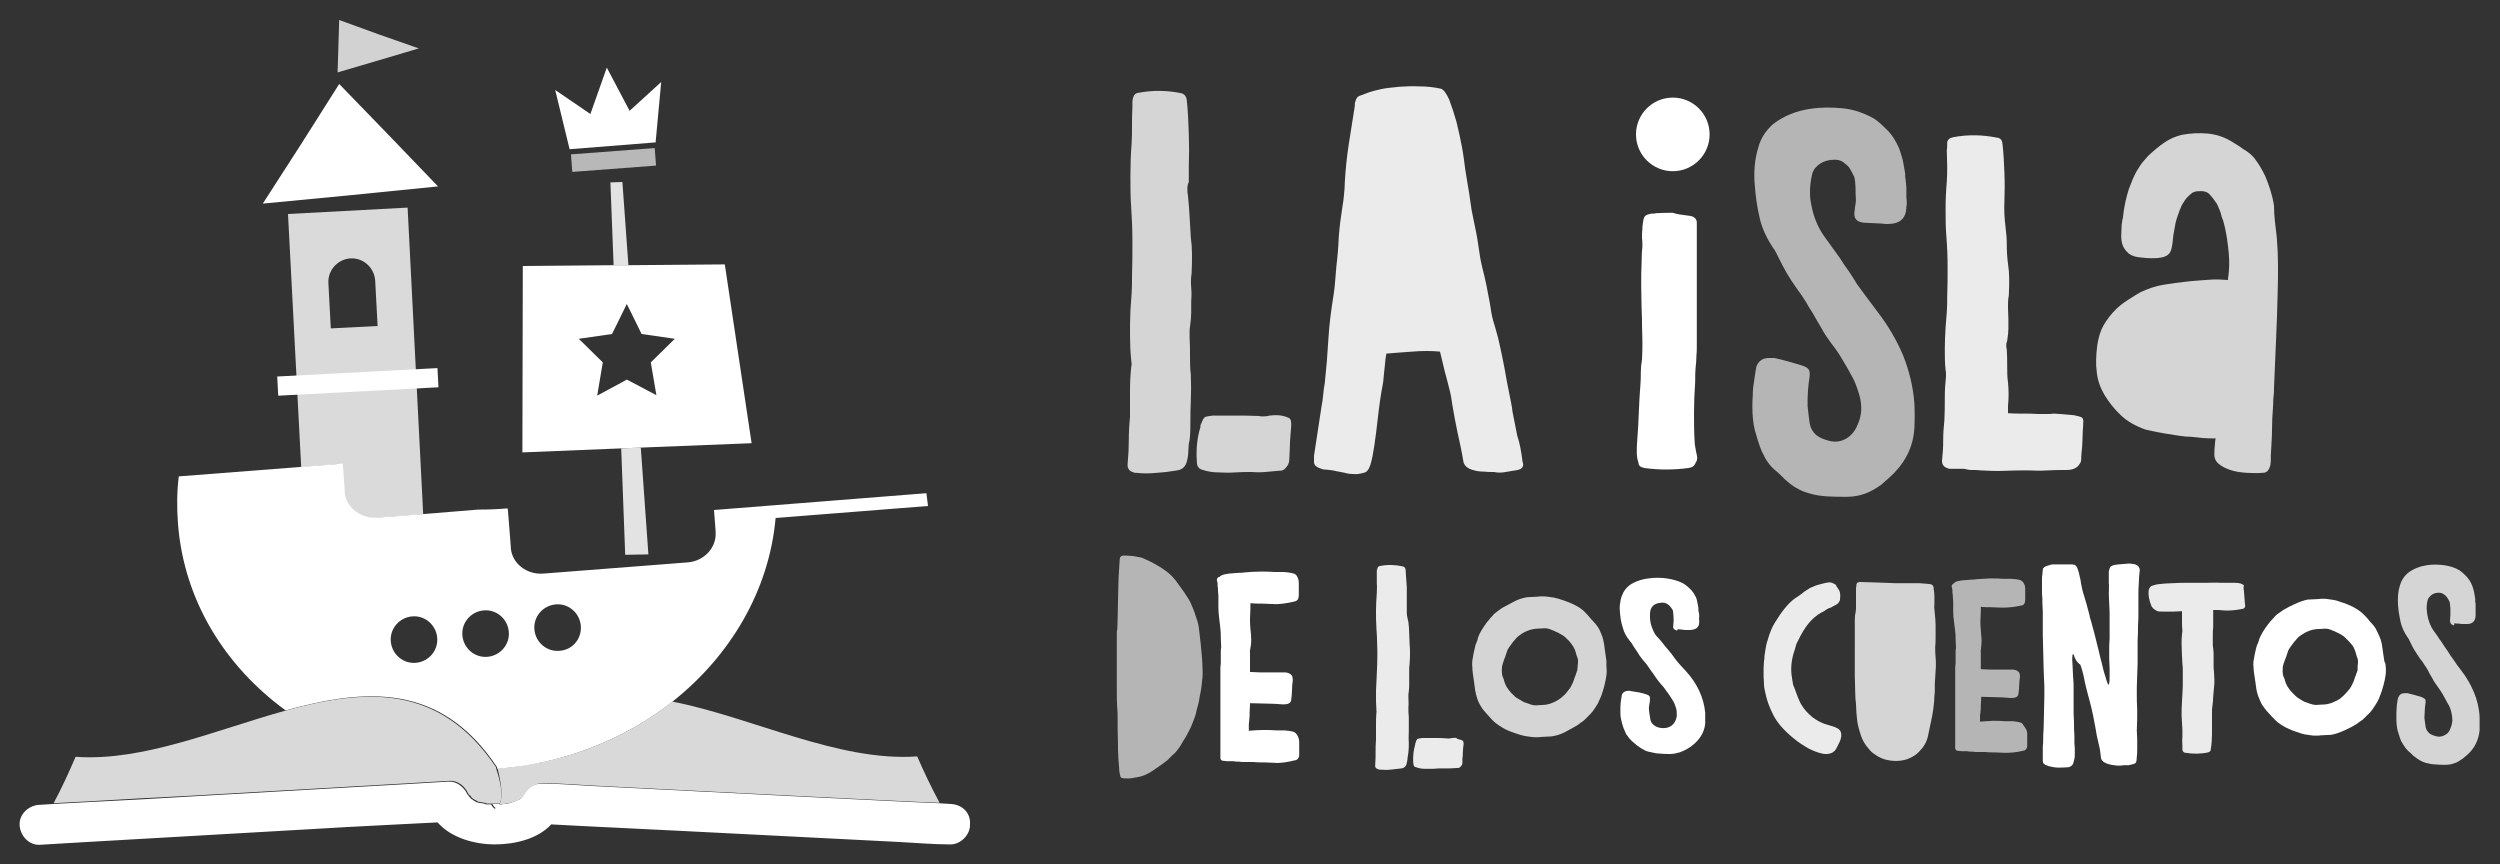 <?xml version="1.0" encoding="UTF-8"?> <!-- Generator: Adobe Illustrator 24.0.2, SVG Export Plug-In . SVG Version: 6.00 Build 0) --> <svg xmlns="http://www.w3.org/2000/svg" xmlns:xlink="http://www.w3.org/1999/xlink" version="1.1" id="Layer_1" x="0px" y="0px" viewBox="0 0 625 216" style="enable-background:new 0 0 625 216;" xml:space="preserve"><rect x="0" y="0" width="625" height="216" fill="#333333" stroke="none"/> <style type="text/css"> .st0{opacity:0.64;fill:#FFFFFF;} .st1{fill:#FFFFFF;} .st2{opacity:0.9;fill:#FFFFFF;} .st3{opacity:0.79;fill:#FFFFFF;} .st4{opacity:0.82;} .st5{opacity:0.78;fill:#FFFFFF;} .st6{opacity:0.81;fill:#FFFFFF;} .st7{opacity:0.86;fill:#FFFFFF;} .st8{opacity:0.65;fill:#FFFFFF;} </style> <g> <g> <path class="st0" d="M279.2,173.1c0-0.5,0-1.3,0-2.2c0-1,0-2,0-3.1c0-1.1,0-2.2,0-3.4c0-1.2,0-2.2,0-3.2c0-1,0-1.8,0-2.5 c0-0.7,0-1.1,0.1-1.2c0-0.3,0.1-1.1,0.1-2.5c0-1.4,0.1-2.9,0.1-4.5c0-1.6,0.1-3.1,0.1-4.5c0-1.4,0.1-2.2,0.1-2.4 c0-0.5,0.1-1.1,0.1-1.6c0-0.5,0.1-1.1,0.1-1.6c0-0.3,0-0.6,0.1-0.9c0-0.3,0.3-0.5,0.7-0.6c0.2,0,0.5,0,1,0c0.5,0,1,0.1,1.5,0.1 c0.6,0.1,1.1,0.2,1.7,0.3c0.6,0.1,1,0.3,1.4,0.5c0.2,0.1,0.7,0.3,1.5,0.7c0.7,0.4,1.7,0.9,2.9,1.7c1.4,0.9,2.4,1.9,3.2,2.9 c0.7,1,1.4,1.9,2.1,2.9c0.4,0.6,0.8,1.2,1.1,1.7c0.3,0.5,0.6,1,0.8,1.6c0.2,0.5,0.5,1.1,0.7,1.7c0.2,0.6,0.4,1.3,0.7,2.1 c0.2,0.6,0.4,1.4,0.5,2.6c0.1,1.1,0.3,2.3,0.4,3.5c0.1,1.2,0.2,2.3,0.3,3.3c0.1,1,0.1,1.7,0.1,2c0.1,1.3,0.1,2.6-0.1,3.9 c-0.1,1.3-0.3,2.6-0.6,3.9c-0.1,0.7-0.2,1.4-0.4,2c-0.2,0.7-0.4,1.4-0.5,2c-0.2,0.8-0.6,1.8-1,2.8c-0.4,1.1-1,2.1-1.6,3.2 c-0.5,0.8-0.9,1.4-1.2,2c-0.3,0.5-0.7,1-1,1.4c-0.3,0.4-0.7,0.8-1.1,1.1c-0.4,0.4-0.8,0.8-1.3,1.3c-1,0.8-2.2,1.6-3.5,2.5 c-1.3,0.9-2.6,1.5-4,1.7c-1.1,0.2-2,0.4-2.9,0.3c-0.9,0-1.3-0.2-1.3-0.5c-0.1-0.4-0.3-1.1-0.3-1.9c-0.1-0.8-0.1-1.7-0.2-2.5 c0-0.8-0.1-1.6-0.1-2.2c0-0.7,0-1,0-1.1c-0.1-2.9-0.1-5.7-0.1-8.1C279.2,175.9,279.2,174.1,279.2,173.1z"></path> <path class="st1" d="M324.7,184.7c0,0.2,0.1,0.4,0.1,0.7c0,0.9,0,1.8,0,2.7c0,0.2,0,0.4,0,0.6c0,0.2,0,0.4-0.1,0.6 c-0.2,0.5-0.6,0.8-1.1,0.8c-0.8,0.2-1.7,0.4-2.5,0.5c-0.9,0.1-1.7,0.2-2.5,0.1c-0.9,0-1.7-0.1-2.6-0.1c-0.9,0-1.8,0-2.8-0.1h-2.5 c-0.4,0-0.8-0.1-1.2-0.1c-0.4,0-0.8,0-1.2-0.1h-0.1h-0.5c-0.3,0-0.6,0-0.9,0c-0.3,0-0.6-0.1-1-0.1c-0.4,0-0.7-0.3-0.7-0.7v-0.9 c0-1,0-1.9,0-2.8c0-0.9,0-1.8,0-2.8v-14.9c0-0.2,0-0.5,0-0.7c0-0.2,0-0.4,0-0.6c0-0.3,0.1-0.7,0.1-0.9c0-0.3,0-0.6,0-0.9v-2 c0-0.4,0-0.8,0.1-1.2c0-0.8-0.1-1.5-0.1-2.3c0-0.7,0-1.5-0.1-2.3c-0.1-0.9-0.2-1.7-0.3-2.6c-0.1-0.9-0.2-1.8-0.2-2.7v-3 c0-0.4-0.1-0.8-0.1-1.2s0-0.8-0.1-1.2c0-0.2,0-0.4,0-0.6c0-0.2-0.1-0.4-0.1-0.6c0,0-0.1-0.1-0.1-0.2c0-0.5,0.2-0.8,0.7-0.9 c0.4-0.5,1.6-0.8,3.5-0.9c0.5,0,0.9-0.1,1.4-0.1s0.9,0,1.4-0.1c1.3-0.1,2.5-0.2,3.8-0.2c1.3,0,2.5,0,3.8,0.1h2.1 c1.5,0.1,2.4,0.3,2.8,0.5c0.4,0.2,0.7,0.7,0.9,1.4c0,0.2,0.1,0.4,0.1,0.7c0,0.9,0,1.8,0,2.7c0,0.5,0,0.9-0.1,1.2 c-0.1,0.5-0.5,0.8-1.1,0.9c-0.9,0.2-1.8,0.4-2.7,0.5c-0.9,0.1-1.8,0.2-2.7,0.1c-0.9,0-1.8-0.1-2.7-0.1c-0.9,0-1.8,0-2.8-0.1 c0,0.2,0,0.5,0,0.7c0,0.2,0,0.4,0,0.6c0,0.8-0.1,1.7-0.1,2.5c0,0.8,0,1.7,0.1,2.6c0.1,0.9,0.2,1.8,0.2,2.7c0,0.9-0.1,1.8-0.3,2.7 c0,0.2-0.1,0.4,0,0.5c0,0.2,0,0.3,0,0.5c0,0.6,0,1.2,0,1.8c0,0.6,0,1.2,0,1.8v0.8h0.3c0.8,0,1.5,0.1,2.3,0.1c0.7,0,1.5,0,2.4,0 h1.2h1.5h1.2c0.9,0.1,1.5,0.5,1.7,1.1c0,0.2,0.1,0.5,0.1,0.8c-0.1,0.8-0.2,1.6-0.2,2.5c0,0.8-0.1,1.6-0.2,2.5 c-0.1,0.8-0.8,1.1-2,1.1c-1.4-0.1-2.7-0.2-4.1-0.2c-1.4,0-2.7-0.1-4.1-0.1h-0.1v0.3c0,0.7-0.1,1.3-0.1,2c0,0.7,0,1.3-0.1,2 c0,0.3-0.1,0.7-0.1,1c0,0.3,0,0.6,0,1v0.6c1.2-0.1,2.3-0.2,3.5-0.2c1.2,0,2.3,0,3.4,0.1h2c1.4,0.1,2.3,0.3,2.6,0.5 C324.3,183.6,324.5,184.1,324.7,184.7z"></path> <path class="st2" d="M352.1,155.5c0.1,0.9,0.2,1.9,0.2,2.8c0,0.9,0.1,1.8,0.1,2.7c0.1,0.8,0.1,1.6,0.1,2.3c0,0.7,0,1.6-0.1,2.6 c-0.1,0.6-0.1,1.2-0.1,1.8c0,0.6,0,1.2,0,1.8c0,0.5,0,1,0,1.5c0,0.4,0,1.1-0.1,1.9c0,0.2-0.1,0.4-0.1,0.7c0,0.2,0,0.4,0,0.7 c0,0.8,0.1,1.6,0,2.5c0,0.8,0,1.7,0.1,2.5c0,1.2,0,2.4,0,3.6c0,0.9-0.1,1.7,0,2.6c0,0.9,0,1.7-0.1,2.6c-0.1,0.4-0.1,0.9-0.2,1.3 c0,0.4-0.1,0.9-0.2,1.3c-0.1,0.8-0.6,1.3-1.3,1.4c-0.9,0.1-1.8,0.2-2.7,0.3c-0.9,0.1-1.8,0.1-2.8,0c-0.2,0-0.3,0-0.3-0.1 c-0.6-0.1-0.9-0.5-0.8-1.1c0.1-1.1,0.1-2.2,0.1-3.2c0-1,0-2,0.1-3.1c0-1.3,0-2.4,0-3.5c0-1.1,0-2.1,0.1-3.2c0-0.2,0.1-0.3,0-0.5 c0-0.2,0-0.3,0-0.4c-0.1-1.1-0.1-2.2-0.1-3.3c0-1.1,0-2.2,0.1-3.3c0-0.8,0.1-1.5,0.1-2.3c0-0.8,0.1-1.5,0.1-2.3c0-1.5,0.1-3,0-4.6 c0-1.5-0.1-3-0.2-4.6c-0.1-1.4-0.1-2.9-0.1-4.3c0-1.4,0.1-2.8,0.2-4.3c0-0.8,0.1-1.6,0-2.4c0-0.8,0-1.6,0-2.4c0-0.2,0-0.4,0-0.6 c0-0.2,0-0.4,0.1-0.6c0.1-0.5,0.3-0.8,0.7-0.8c2-0.4,3.9-0.3,5.7,0.1c0.4,0.1,0.7,0.4,0.7,0.9c0.1,1.5,0.2,3,0.3,4.4 c0,1.5,0,3,0,4.4c0,0.7,0,1.3,0,2S352,154.9,352.1,155.5z M365,184.9c0.4,0.1,0.6,0.2,0.7,0.3c0.1,0.1,0.2,0.3,0.2,0.7 c0,0.2,0,0.5-0.1,0.9c0,0.4-0.1,0.9-0.1,1.4c0,0.5,0,1-0.1,1.4c0,0.4,0,0.8,0,1c0,0.1,0,0.3-0.1,0.6c-0.1,0.2-0.3,0.4-0.5,0.6 c-0.2,0.2-0.4,0.2-0.8,0.2c-0.6,0-1.2,0.1-1.8,0.1c-0.6,0-1.2,0-1.8,0c-0.8,0-1.5,0-2.2,0.1c-0.7,0-1.5,0-2.2,0 c-0.7,0-1.3-0.1-1.9-0.3c-0.4-0.1-0.7-0.2-0.8-0.4c-0.1-0.2-0.2-0.5-0.2-0.9c-0.1-1.6,0.1-3.1,0.5-4.5c0-0.1,0-0.3,0.1-0.4 c0-0.1,0.1-0.2,0.1-0.4c0.2-0.4,0.3-0.6,0.5-0.6c0.2-0.1,0.5-0.1,1-0.2c1,0,2.1,0,3.1,0c1,0,2,0,3.1,0.1c0.2,0,0.5,0.1,0.7,0 c0.3,0,0.5-0.1,0.7-0.1c0.4,0,0.7-0.1,1,0C364.3,184.8,364.6,184.8,365,184.9z"></path> <path class="st3" d="M401.6,166.4c0.1,0.9,0.1,1.7,0,2.5c-0.1,0.8-0.3,1.6-0.5,2.5c-0.2,0.9-0.5,1.7-0.8,2.6 c-0.2,0.5-0.5,1.1-0.8,1.8c-0.4,0.7-0.8,1.3-1.3,2c-0.4,0.5-0.8,0.9-1.1,1.2c-0.3,0.3-0.6,0.6-0.9,0.9s-0.6,0.5-0.9,0.7 c-0.3,0.2-0.7,0.5-1.1,0.8c-0.9,0.5-1.8,1-2.9,1.6c-1.1,0.6-2.2,0.9-3.4,1.1c-0.6,0-1.3,0.1-2,0.1c-0.7,0-1.1,0.1-1.2,0.1 c-0.2,0-0.5,0-0.8,0c-0.4,0-0.8,0-1.3-0.1c-0.5-0.1-0.9-0.1-1.4-0.2c-0.5-0.1-0.9-0.2-1.2-0.3c-0.2-0.1-0.6-0.2-1.2-0.4 c-0.6-0.2-1.5-0.5-2.5-1c-1.1-0.6-2-1.2-2.7-1.8c-0.7-0.6-1.2-1.3-1.7-1.8c-0.7-0.8-1.3-1.4-1.6-2c-0.4-0.6-0.8-1.4-1.1-2.4 c-0.1-0.4-0.3-1-0.4-1.7c-0.1-0.7-0.2-1.4-0.3-2.2c-0.1-0.7-0.2-1.4-0.3-2.1c-0.1-0.6-0.1-1.1-0.1-1.3c-0.1-0.9-0.1-1.7,0.1-2.5 c0.1-0.8,0.3-1.6,0.5-2.5c0.1-0.4,0.2-0.9,0.4-1.3c0.2-0.4,0.3-0.8,0.4-1.3c0.4-1.2,1.2-2.4,2.2-3.8c0.4-0.5,0.8-0.9,1-1.2 c0.3-0.3,0.6-0.6,0.8-0.9c0.3-0.2,0.6-0.5,0.9-0.7c0.3-0.2,0.7-0.5,1.1-0.8c0.9-0.5,1.9-1,3-1.6c1.1-0.6,2.2-0.9,3.3-1.1 c0.6,0,1.3-0.1,2-0.1c0.7,0,1.1-0.1,1.2-0.1c0.2,0,0.5,0,0.8,0c0.4,0,0.8,0,1.3,0.1c0.5,0.1,0.9,0.1,1.4,0.2 c0.5,0.1,0.9,0.2,1.2,0.3c0.2,0.1,0.6,0.2,1.2,0.4c0.6,0.2,1.4,0.5,2.5,1c1.2,0.6,2.1,1.2,2.7,1.8c0.6,0.6,1.2,1.3,1.7,1.9 c0.8,0.8,1.3,1.4,1.7,2c0.4,0.6,0.7,1.4,1.1,2.4c0.1,0.4,0.3,1,0.4,1.7c0.1,0.7,0.2,1.4,0.3,2.2c0.1,0.7,0.2,1.4,0.3,2.1 C401.6,165.8,401.6,166.2,401.6,166.4z M394.4,166.6c0.1-0.6,0.1-1.1,0.1-1.5c0-0.4-0.2-0.8-0.4-1.4c-0.1-0.4-0.2-0.8-0.4-1.3 c-0.2-0.5-0.5-1-0.9-1.5c-0.4-0.5-0.7-0.9-1-1.1c-0.2-0.2-0.4-0.4-0.5-0.5c-0.3-0.3-0.7-0.5-1.2-0.8c-0.5-0.3-0.9-0.5-1-0.5 c0,0-0.2-0.1-0.6-0.3c-0.4-0.1-0.7-0.3-1-0.4c-0.6-0.2-1.3-0.3-1.9-0.2c-0.7,0-1.3,0.1-1.8,0.1c-0.6,0.1-1,0.2-1.4,0.3 c-0.3,0.1-0.8,0.3-1.4,0.6c-0.9,0.5-1.5,1-1.9,1.4c-0.2,0.2-0.3,0.4-0.5,0.6c-0.2,0.2-0.3,0.3-0.5,0.6c-0.3,0.4-0.5,0.7-0.8,1.1 c-0.3,0.4-0.5,0.8-0.6,1.2c0,0.1-0.1,0.3-0.2,0.6c-0.1,0.3-0.2,0.7-0.4,1.1c-0.1,0.4-0.3,0.8-0.4,1.2c-0.1,0.4-0.2,0.7-0.2,0.9 c0,0.6-0.1,1.1,0,1.5c0,0.4,0.1,0.8,0.4,1.4c0.1,0.4,0.2,0.8,0.4,1.3c0.2,0.5,0.5,1,0.9,1.5c0.4,0.5,0.7,0.9,1,1.1 c0.2,0.2,0.4,0.4,0.5,0.5c0.3,0.3,0.7,0.5,1.2,0.8c0.5,0.3,0.9,0.5,1,0.6c0,0,0.2,0.1,0.6,0.2c0.4,0.1,0.7,0.3,1.1,0.4 c0.6,0.2,1.2,0.3,1.9,0.2c0.7,0,1.3-0.1,1.8-0.1c0.6-0.1,1-0.2,1.3-0.3c0.3-0.1,0.8-0.3,1.4-0.6c0.4-0.2,0.8-0.5,1.1-0.7 c0.3-0.2,0.6-0.5,0.8-0.7c0.4-0.3,0.7-0.7,1-1.1c0.3-0.4,0.6-0.7,0.8-1.1c0.2-0.4,0.4-0.8,0.6-1.2c0-0.1,0.1-0.3,0.2-0.6 c0.1-0.3,0.2-0.7,0.4-1.1c0.1-0.4,0.3-0.8,0.4-1.2C394.4,167.2,394.4,166.9,394.4,166.6z"></path> <path class="st1" d="M419.1,157.6c-0.6-0.2-0.9-0.5-0.8-1.1c0-0.5,0.1-0.8,0.1-1c0-0.2,0-0.6,0-1.1c0-0.4-0.1-0.8-0.1-1.2 c0-0.4-0.1-0.7-0.2-0.8c-0.1-0.2-0.3-0.5-0.5-0.7c-0.2-0.2-0.4-0.5-0.8-0.7c-0.4-0.3-1-0.4-1.7-0.3c-0.8,0.1-1.4,0.3-1.9,0.8 c-0.2,0.2-0.4,0.5-0.5,0.8c-0.1,0.3-0.2,0.7-0.2,1.1c0,0.4,0,0.8,0,1.1c0,0.4,0.1,0.7,0.1,0.9c0.1,0.7,0.3,1.3,0.6,2 c0.3,0.7,0.6,1.3,1.1,1.8c0.5,0.5,1,1.1,1.4,1.6c0.4,0.6,0.9,1.1,1.3,1.6c0.3,0.4,0.6,0.7,0.9,1.1c0.3,0.4,0.5,0.7,0.8,1.1 c0.6,0.8,1.1,1.4,1.5,1.8c0.4,0.4,0.8,0.9,1.3,1.4c2.8,3.1,4.4,6.5,4.8,10.3c0,0.9,0,1.9,0,2.8c-0.2,2.2-1.4,4.1-3.4,5.6 c-0.1,0.1-0.3,0.2-0.4,0.3c-0.2,0.1-0.3,0.2-0.5,0.3c-0.6,0.4-1.3,0.7-2.1,1c-0.7,0.2-1.5,0.4-2.4,0.4c-0.9,0-1.7,0-2.5-0.1 c-0.8,0-1.6-0.2-2.5-0.4c-0.6-0.1-1.2-0.3-1.6-0.6c-0.5-0.2-1-0.6-1.6-1c-0.4-0.4-0.9-0.7-1.3-1.1c-0.4-0.4-0.8-0.8-1.1-1.3 c-0.1-0.1-0.2-0.3-0.3-0.4c-0.1-0.1-0.2-0.3-0.2-0.4c-0.4-0.8-0.7-1.6-0.9-2.4c-0.2-0.8-0.4-1.6-0.4-2.5c0-0.4,0-0.9,0-1.4 c0-0.5,0.1-1,0.1-1.5c0.1-0.5,0.1-0.9,0.2-1.2c0-0.3,0.1-0.5,0.1-0.6c0.3-0.6,0.9-0.9,1.6-0.9c0.3,0,0.5,0,0.7,0.1 c0.6,0.1,1.3,0.2,1.9,0.3c0.6,0.1,1.3,0.3,1.9,0.5c0.7,0.2,1,0.6,0.9,1.2c0,0.5-0.1,1-0.2,1.5c-0.1,0.5-0.1,1.1,0,1.7 c0.1,0.7,0.2,1.4,0.3,1.9c0.1,0.6,0.4,1,0.9,1.4c0.4,0.4,1.1,0.6,1.8,0.7c0.8,0.1,1.6,0,2.3-0.4c0.5-0.3,0.9-0.7,1.2-1.3 c0.3-0.6,0.4-1.1,0.4-1.6c0-0.6,0-1.3-0.3-2c-0.2-0.7-0.5-1.3-0.9-1.9c-0.4-0.6-0.8-1.3-1.3-1.9c-0.4-0.6-0.9-1.3-1.5-1.9 c-0.4-0.5-0.9-1.1-1.3-1.7c-0.4-0.6-0.8-1.2-1.2-1.7c-0.3-0.4-0.6-0.9-0.9-1.3c-0.3-0.4-0.6-0.8-1-1.2c-0.6-0.8-1.1-1.4-1.4-2 c-0.4-0.6-0.8-1.2-1.2-1.8c-0.1-0.2-0.2-0.4-0.3-0.5c-0.1-0.2-0.2-0.3-0.4-0.5c-0.9-1.1-1.5-2.2-1.8-3.4c-0.4-1.2-0.6-2.4-0.7-3.7 c-0.1-0.8-0.1-1.5,0-2.2c0.1-0.7,0.2-1.4,0.5-2.1c0.4-1.1,1-1.9,1.9-2.6c1.3-0.9,3-1.5,4.8-1.7c1.4-0.2,2.9-0.2,4.4,0 c1.5,0.2,2.9,0.6,4.1,1.2c0.7,0.4,1.3,0.9,1.8,1.4c0.5,0.5,1,1.1,1.3,1.8c0.3,0.4,0.4,0.9,0.5,1.4c0.1,0.5,0.2,1,0.3,1.5 c0,0.3,0,0.5,0,0.6c0,0.2,0,0.3,0.1,0.5c0,0.2,0,0.3,0.1,0.5c0,0.2,0,0.5,0,0.9c0,0-0.1,0.2,0,0.6c0,0.3,0,0.5,0,0.6 c0,1.3-0.9,1.9-2.5,1.9c-0.1,0-0.4,0-0.7,0c-0.3,0-0.7,0-1.1-0.1c-0.4,0-0.7-0.1-1.1-0.1C419.5,157.6,419.2,157.6,419.1,157.6z"></path> <path class="st2" d="M459,146.4c0.2,0.3,0.5,0.7,0.8,1.2c0.3,0.5,0.3,1.3,0.2,2.3v0.1c-0.2,0.5-0.4,0.8-0.7,1 c-0.2,0.2-0.8,0.4-1.6,0.9c-0.4,0.1-0.6,0.2-0.8,0.3c-0.2,0.1-0.3,0.2-0.5,0.3c-0.1,0.1-0.2,0.2-0.4,0.3c-0.2,0.1-0.3,0.2-0.6,0.3 c-1.3,0.7-2.4,1.7-3.3,2.8c-0.9,1.1-1.8,2.6-2.6,4.3c-0.2,0.4-0.4,0.7-0.5,1.1c-0.1,0.4-0.2,0.7-0.3,1.1c-0.9,2.5-1.1,4.9-0.7,7.1 c0,0.2,0.1,0.4,0.1,0.7c0,0.1,0.1,0.2,0.1,0.5c0,0.4,0.2,0.8,0.4,1.3c0.2,0.5,0.4,1.1,0.6,1.6c0.2,0.5,0.4,1.1,0.6,1.5 c0.2,0.5,0.4,0.8,0.5,1c0.7,1.2,1.6,2.2,2.8,3.2c1.2,0.9,2.5,1.6,4.1,2c1.1,0.3,2,0.6,2.5,1c0.5,0.4,0.7,1,0.6,1.9 c-0.1,0.5-0.2,0.9-0.4,1.3c-0.2,0.4-0.4,0.8-0.7,1.4c-0.5,1.1-1.4,1.6-2.7,1.6c-0.4,0-0.6,0-0.9-0.1c-1.1-0.2-2.3-0.7-3.5-1.3 c-1.2-0.7-2.5-1.5-3.8-2.6c-2.3-1.9-4-3.8-5-5.8c-1-2-1.6-3.7-1.9-5.2c-0.2-0.9-0.4-1.7-0.4-2.4c0-0.7-0.1-1.4-0.1-1.9v-0.5 c0-0.6,0-1.1,0-1.7c0-0.6,0.1-1.1,0.1-1.7c0-0.2,0.1-0.4,0.1-0.6c0-0.2,0-0.3,0-0.6c0.1-0.7,0.2-1.3,0.3-1.9 c0.1-0.6,0.2-1.3,0.5-2.1c0.5-1.8,1.1-3.3,1.8-4.4c1.7-2.8,3.3-4.8,4.9-6l0.9-0.6c0.6-0.4,1.1-0.8,1.6-1.2 c0.5-0.3,0.9-0.6,1.4-0.9c0.5-0.2,0.9-0.4,1.4-0.6c0.5-0.2,1.1-0.3,1.8-0.5c1.1-0.3,1.8-0.4,2.3-0.2c0.5,0.2,0.8,0.4,1.1,0.6 L459,146.4z"></path> <path class="st3" d="M463.7,162.5c0-0.5,0-1.1,0-2c0-0.9,0-1.8,0-2.8c0-1,0-1.9,0-2.8c0-0.9,0.1-1.5,0.2-1.8c0-0.2,0.1-0.5,0.1-1 s0-1.1,0-1.8c0-0.7,0-1.3,0-1.9c0-0.6,0-1.1,0-1.5c0-0.1,0.1-0.2,0.1-0.4c0-0.1,0-0.3,0-0.4c0.1-0.4,0.4-0.6,0.9-0.6 c1.3,0,2.5,0.1,3.4,0.1c0.9,0,1.9,0.1,2.8,0.1c1,0,1.8,0.1,2.5,0.1c0.7,0,1.6,0,2.5,0c0.9,0,1.9,0,2.7,0c0.9,0,1.6,0,2.2,0.1 c0.6,0,1,0.1,1.1,0.1c0.8,0,1.2,0.4,1.2,1c0.1,0.7,0.2,1.4,0.2,2c0,0.7,0,1.3,0,2c0,0.4-0.1,0.8,0,1.2c0,0.4,0.1,0.8,0.1,1.2 c0.1,1,0.2,1.9,0.2,2.9c0,0.9,0,1.9,0,2.9c0,0.9,0,1.7-0.1,2.6c0,0.8,0,1.7,0.1,2.6c0.1,1.1,0.1,2.2,0,3.3 c-0.1,1.1-0.1,2.2-0.2,3.3c0,0.5,0,1,0,1.5c0,0.5,0,1-0.1,1.5c0,0.9-0.1,1.7-0.2,2.6c-0.1,0.8-0.2,1.7-0.4,2.6 c-0.2,0.8-0.3,1.6-0.5,2.4c-0.2,0.8-0.3,1.6-0.5,2.4c-0.3,1.5-1.1,2.8-2.3,4c-0.6,0.6-1.3,1.1-2.2,1.5c-0.8,0.4-1.7,0.6-2.7,0.7 c-1,0.1-2,0-3-0.2c-1-0.2-1.9-0.6-2.8-1.2c-0.8-0.5-1.4-1-1.9-1.7c-0.9-1-1.5-2.1-1.9-3.3c-0.4-1.2-0.7-2.3-0.9-3.6 c-0.1-0.7-0.1-1.4-0.2-2.1c0-0.7-0.1-1.4-0.1-2.1c-0.1-0.7-0.2-1.8-0.2-3.1c0-1.4-0.1-2.7-0.1-4.1c0-1.4,0-2.7,0-3.9 C463.7,163.6,463.7,162.8,463.7,162.5z"></path> <path class="st0" d="M506.7,182.7c0,0.2,0.1,0.4,0.1,0.7c0,0.8,0,1.6,0,2.4c0,0.2,0,0.4,0,0.6c0,0.2,0,0.3-0.1,0.6 c-0.2,0.4-0.5,0.7-1,0.7c-0.7,0.2-1.5,0.3-2.3,0.4c-0.8,0.1-1.6,0.1-2.3,0.1c-0.8,0-1.6-0.1-2.4-0.1c-0.8,0-1.6,0-2.5-0.1H494 c-0.4,0-0.7-0.1-1.1-0.1c-0.4,0-0.7,0-1.1-0.1h-0.1h-0.5c-0.3,0-0.5,0-0.8,0c-0.3,0-0.6-0.1-0.9-0.1c-0.4,0-0.6-0.2-0.7-0.6v-0.8 c0-0.9,0-1.7,0-2.5c0-0.8,0-1.7,0-2.5v-13.5c0-0.2,0-0.4,0-0.6c0-0.2,0-0.3,0-0.5c0-0.3,0.1-0.6,0.1-0.9c0-0.3,0-0.5,0-0.9v-1.8 c0-0.3,0-0.7,0.1-1.1c0-0.7-0.1-1.4-0.1-2.1c0-0.7,0-1.4-0.1-2.1c-0.1-0.8-0.2-1.6-0.3-2.4c-0.1-0.8-0.2-1.6-0.2-2.4v-2.7 c0-0.4-0.1-0.7-0.1-1.1s0-0.7-0.1-1.1c0-0.2,0-0.4,0-0.6c0-0.2-0.1-0.3-0.1-0.6c0,0-0.1-0.1-0.1-0.2c0-0.4,0.2-0.7,0.6-0.9 c0.4-0.5,1.4-0.7,3.2-0.8c0.4,0,0.9-0.1,1.2-0.1c0.4,0,0.8,0,1.2-0.1c1.1-0.1,2.3-0.1,3.4-0.2c1.1,0,2.3,0,3.4,0.1h1.9 c1.4,0.1,2.2,0.2,2.6,0.5c0.3,0.2,0.6,0.6,0.8,1.2c0,0.2,0.1,0.4,0.1,0.7c0,0.8,0,1.6,0,2.4c0,0.5,0,0.8-0.1,1.1 c-0.1,0.5-0.4,0.7-1,0.8c-0.8,0.2-1.7,0.3-2.5,0.4c-0.8,0.1-1.6,0.1-2.5,0.1c-0.8,0-1.7-0.1-2.5-0.1c-0.8,0-1.7,0-2.5-0.1 c0,0.2,0,0.4,0,0.6c0,0.2,0,0.4,0,0.6c0,0.7-0.1,1.5-0.1,2.3c0,0.8,0,1.5,0.1,2.3c0.1,0.8,0.1,1.7,0.2,2.5c0,0.8-0.1,1.7-0.2,2.5 c0,0.2-0.1,0.3,0,0.5c0,0.2,0,0.3,0,0.4c0,0.6,0,1.1,0,1.6c0,0.5,0,1.1,0,1.6v0.7h0.3c0.7,0,1.4,0.1,2.1,0.1c0.7,0,1.4,0,2.1,0 h1.1h1.4h1.1c0.8,0.1,1.4,0.4,1.6,1c0,0.2,0.1,0.4,0.1,0.7c-0.1,0.8-0.2,1.5-0.2,2.2c0,0.7-0.1,1.5-0.2,2.2c-0.1,0.7-0.7,1-1.8,1 c-1.2-0.1-2.5-0.2-3.7-0.2c-1.2,0-2.5-0.1-3.7-0.1h-0.1v0.3c0,0.6-0.1,1.2-0.1,1.8c0,0.6,0,1.2-0.1,1.8c0,0.3-0.1,0.6-0.1,0.9 c0,0.3,0,0.6,0,0.9v0.5c1.1-0.1,2.1-0.1,3.2-0.2c1.1,0,2.1,0,3.1,0.1h1.8c1.3,0.1,2.1,0.3,2.4,0.5 C506.2,181.8,506.5,182.2,506.7,182.7z"></path> <path class="st1" d="M518.4,163.6c-0.2-0.1-0.3,0-0.3,0.4c0,0.4-0.1,1,0,1.6c0,0.7,0.1,1.4,0.1,2.1c0,0.7,0.1,1.4,0.1,1.8 c0.1,0.9,0.1,1.7,0.1,2.6c0,0.8,0,1.7,0,2.6c0,0.4,0,1.1,0,2.3c0,1.1,0,2.3,0.1,3.5c0,1.2,0,2.3,0.1,3.3c0,1,0,1.7,0,1.9 c0,0.5,0.1,0.9,0.1,1.4c0,0.4,0,0.9,0,1.4c0,0.4,0,0.9-0.1,1.2c-0.1,0.4-0.2,0.8-0.3,1.2c-0.2,0.4-0.5,0.7-1.1,0.9 c-1.1,0.1-2,0.1-2.7,0.1c-0.8,0-1.6-0.2-2.5-0.4c-0.1-0.1-0.3-0.2-0.4-0.2c-0.2,0-0.3-0.1-0.4-0.2c-0.4-0.2-0.5-0.5-0.5-0.9 c0,0,0-0.3,0-0.9c0-0.6,0-1.2,0-1.9c0-0.7,0-1.3,0.1-1.8c0-0.5,0-0.9,0-1c0-0.3,0-1.1,0.1-2.3c0-1.2,0.1-2.5,0.1-4 c0-1.5,0.1-3,0.1-4.6c0-1.6,0-3-0.1-4.3c0-0.5-0.1-1.4-0.1-2.7c0-1.3-0.1-2.6-0.1-4.1c0-1.4-0.1-2.7-0.1-3.9c0-1.2,0-2,0-2.4 c0-1.2,0-2.3,0-3.4c0-0.7-0.1-1.5-0.1-2.2c0-0.7,0-1.5-0.1-2.2v-3.7c0-0.4,0-0.8,0.1-1.2c0-0.4,0.1-0.8,0.1-1.2 c0-0.3,0.3-0.6,0.7-0.8c0.3-0.1,0.6-0.2,0.9-0.3c0.3-0.1,0.6-0.2,1-0.2c0.7,0,1.5,0,2.2,0c0.7,0,1.4,0,2.2,0c0.2,0,0.5,0,0.9,0.1 c0.3,0.1,0.6,0.4,0.8,1c0.2,0.5,0.4,1.2,0.5,1.8c0.2,0.7,0.3,1.4,0.4,2.1c0.1,0.7,0.3,1.3,0.4,1.8c0.3,1,0.6,2,0.9,3 c0.3,1,0.5,2,0.8,3c0,0.3,0.2,0.8,0.4,1.5c0.2,0.7,0.4,1.6,0.7,2.6c0.3,1,0.5,2.1,0.8,3.2c0.3,1.2,0.6,2.3,0.8,3.3 c0.3,1,0.5,1.9,0.7,2.8c0.2,0.8,0.4,1.4,0.5,1.7c0.1,0.4,0.2,0.7,0.3,1c0.1,0.3,0.2,0.7,0.4,1.1c0.1,0.2,0.2,0.1,0.3-0.3 c0.1-0.4,0.1-0.8,0.1-1.5c0-0.6,0-1.4,0-2.2c0-0.9-0.1-1.7-0.1-2.5c0-0.6,0-1.3,0-2c0-0.7,0-1.8,0.1-3.1c0-0.3,0-0.8,0-1.3 c0-0.6,0-1.2,0-1.8c0-0.6,0-1.2,0-1.8c0-0.6,0-1,0-1.4c0-0.9-0.1-1.7-0.1-2.3c0-0.7-0.1-1.5-0.1-2.5c0-1.1,0.1-2,0-2.6 c0-0.7,0-1.4,0-2.2c0-0.2,0-0.3,0-0.5c0-0.2,0-0.3,0.1-0.6c0-0.3,0.2-0.5,0.3-0.8c0.2-0.2,0.6-0.4,1.3-0.5c0.2,0,0.4-0.1,0.8-0.1 c0.4,0,0.8-0.1,1.2-0.1c0.4,0,0.8-0.1,1.2-0.1c0.4,0,0.8,0,1.1,0.1c0.6,0,1.1,0.3,1.4,0.6c0.3,0.4,0.4,0.8,0.3,1.3 c-0.1,1-0.2,2-0.2,3c-0.1,1-0.1,2-0.1,3c0,1.4,0,2.8,0,4c0,1.2,0,2.4-0.1,3.6c0,1.2,0,2.4-0.1,3.6c0,1.2,0,2.5,0,4 c0,0.3,0,0.9,0,1.8c0,0.9-0.1,1.9-0.1,2.9c0,1-0.1,2-0.1,2.9c0,0.9,0,1.5,0,1.7c0,1.1,0,2.5,0.1,4.1c0,1.6,0,3.3-0.1,5.1 c0,0.7,0.1,1.4,0.1,2.2c0,0.8,0,1.6,0,2.4c0,0.8,0,1.4-0.1,2c0,0.6-0.1,1-0.1,1.1c-0.1,0.4-0.3,0.6-0.7,0.7 c-0.4,0.1-0.8,0.2-1.2,0.3c-0.1,0-0.3,0-0.5,0c-0.3,0-0.4,0-0.5,0c-0.4,0-0.8,0.1-1.1,0.1c-0.3,0-0.6,0-0.8,0 c-0.3,0-0.6-0.1-0.8-0.1c-0.3,0-0.6-0.1-1.1-0.2c-0.4-0.1-0.8-0.2-1.1-0.4c-0.7-0.3-1.1-0.9-1.1-1.5c-0.1-1.2-0.3-2.4-0.6-3.5 c-0.3-1.1-0.5-2.3-0.7-3.5c-0.4-2.2-0.8-4.4-1.4-6.6c-0.6-2.2-1.2-4.4-1.6-6.6c-0.2-1-0.5-1.9-0.8-2.8 C519,165.4,518.7,164.5,518.4,163.6z"></path> <path class="st2" d="M560.9,146.9c0,0.2,0,0.5,0.1,1c0,0.4,0.1,0.9,0.1,1.3c0,0.5,0.1,0.9,0.1,1.3c0,0.4,0.1,0.7,0.1,0.9 c0,0.3-0.1,0.5-0.3,0.7c-0.2,0.1-0.7,0.2-1.4,0.3c-1.3,0.2-2.5,0.3-3.7,0.2c-0.4,0-0.9-0.1-1.3-0.1c-0.4,0-0.9,0-1.3,0v1.3 c0,1.1,0,2.1,0,3c-0.1,0.7-0.1,1.4-0.1,2.1c0,0.7,0,1.4,0,2.1c0,0.3,0,0.7,0.1,1.1c0.1,0.7,0.1,1.2,0.1,1.6c0,0.4,0,0.8,0,1.2 c0,0.5,0,1,0,1.5c0,0.5,0,1,0.1,1.5c0,0.8,0.1,1.5,0.1,2.1c0,0.6,0,1.2-0.1,1.9c-0.1,0.7-0.1,1.5-0.2,2.3c0,0.8-0.1,1.6-0.2,2.3 c-0.1,0.6-0.1,1.1-0.1,1.7c0,0.5,0,1.1,0,1.7c0,1.2,0,2.5,0,3.7c0,1.2-0.1,2.5-0.3,3.7c0,0.5-0.3,0.7-0.7,0.8 c-1.8,0.4-3.7,0.4-5.6,0.1c-0.4,0-0.7-0.3-0.8-0.7v-1.1c0-0.7-0.1-1.3,0-2c0-0.7,0-1.3,0-2c-0.1-1.2-0.1-2.4-0.2-3.5 c0-1.2,0-2.3,0.1-3.5c0.1-1.3,0.1-2.5,0.2-3.8c0-1.3,0-2.5,0-3.8c0-0.6,0-1.2-0.1-1.9c0-0.7-0.1-1.3-0.1-1.9 c0-0.9-0.1-1.8-0.1-2.8c0-0.9,0-1.8,0.1-2.7c0-0.2,0.1-0.4,0.1-0.8c-0.1-0.8-0.1-1.6-0.1-2.4c0-0.8,0-1.7,0-2.5 c-0.7,0-1.4,0.1-2.1,0.1c-0.7,0-1.4,0-2.1,0c-1,0-1.6,0-1.9-0.1c-0.3-0.1-0.6-0.3-1-0.6c-0.1-0.1-0.3-0.3-0.5-0.6 c-0.6-1.4-0.9-2.8-0.7-4.2c0.1-0.3,0.3-0.6,0.5-0.8c0.3-0.2,0.8-0.3,1.5-0.5c0.6-0.1,1.2-0.1,1.9-0.2c0.6,0,1.3-0.1,1.9-0.1 c1.4-0.1,2.9-0.1,4.3-0.1c1.4,0,2.9,0,4.3,0c1.2,0,2.4-0.1,3.5,0c1.2,0,2.3,0,3.5,0s2,0.2,2.4,0.7 C560.9,146.6,560.9,146.8,560.9,146.9z"></path> <path class="st1" d="M596.4,166.4c0.1,0.8,0.1,1.6,0,2.4c-0.1,0.8-0.3,1.6-0.5,2.4c-0.2,0.8-0.5,1.7-0.8,2.5 c-0.2,0.5-0.4,1.1-0.8,1.8c-0.4,0.7-0.8,1.3-1.3,2c-0.4,0.5-0.7,0.9-1.1,1.2c-0.3,0.3-0.6,0.6-0.9,0.9s-0.5,0.5-0.9,0.7 c-0.3,0.2-0.7,0.5-1.1,0.8c-0.8,0.5-1.8,1-2.9,1.5c-1.1,0.5-2.2,0.9-3.3,1.1c-0.6,0-1.3,0.1-2,0.1c-0.7,0-1.1,0.1-1.2,0.1 c-0.2,0-0.4,0-0.8,0c-0.4,0-0.8,0-1.2-0.1c-0.5-0.1-0.9-0.1-1.4-0.2c-0.5-0.1-0.8-0.2-1.1-0.3c-0.2-0.1-0.6-0.2-1.2-0.4 c-0.6-0.2-1.4-0.5-2.4-1c-1.1-0.6-2-1.2-2.6-1.8c-0.6-0.6-1.2-1.2-1.7-1.8c-0.7-0.7-1.2-1.4-1.6-2c-0.4-0.6-0.7-1.4-1.1-2.4 c-0.1-0.4-0.3-0.9-0.4-1.6c-0.1-0.7-0.2-1.4-0.3-2.1c-0.1-0.7-0.2-1.4-0.3-2c-0.1-0.6-0.1-1-0.1-1.2c-0.1-0.8-0.1-1.6,0.1-2.4 c0.1-0.8,0.3-1.6,0.5-2.4c0.1-0.4,0.2-0.9,0.4-1.2c0.2-0.4,0.3-0.8,0.4-1.2c0.4-1.1,1.2-2.4,2.2-3.7c0.4-0.5,0.7-0.9,1-1.2 c0.3-0.3,0.6-0.6,0.8-0.9c0.3-0.2,0.5-0.5,0.9-0.7c0.3-0.2,0.7-0.5,1.1-0.8c0.9-0.5,1.8-1,2.9-1.5c1.1-0.5,2.2-0.9,3.2-1.1 c0.6,0,1.3-0.1,2-0.1c0.7,0,1.1-0.1,1.2-0.1c0.2,0,0.4,0,0.8,0c0.4,0,0.8,0,1.2,0.1c0.5,0.1,0.9,0.1,1.4,0.2 c0.5,0.1,0.8,0.2,1.1,0.3c0.2,0.1,0.6,0.2,1.2,0.4c0.6,0.2,1.4,0.5,2.4,1c1.1,0.6,2,1.2,2.6,1.8c0.6,0.6,1.2,1.2,1.6,1.8 c0.7,0.7,1.3,1.4,1.6,2c0.3,0.6,0.7,1.4,1.1,2.4c0.1,0.4,0.3,0.9,0.4,1.6c0.1,0.7,0.2,1.4,0.3,2.1c0.1,0.7,0.2,1.4,0.3,2 C596.4,165.8,596.4,166.2,596.4,166.4z M589.4,166.6c0.1-0.6,0.1-1.1,0.1-1.4c0-0.3-0.2-0.8-0.4-1.4c-0.1-0.4-0.2-0.8-0.4-1.3 c-0.2-0.5-0.4-1-0.9-1.5c-0.4-0.5-0.7-0.8-1-1.1c-0.2-0.2-0.4-0.4-0.5-0.5c-0.3-0.3-0.6-0.5-1.1-0.8c-0.5-0.3-0.8-0.4-1-0.5 c0,0-0.2-0.1-0.6-0.3c-0.4-0.1-0.7-0.3-1-0.4c-0.6-0.2-1.2-0.3-1.9-0.2c-0.7,0-1.2,0.1-1.8,0.1c-0.6,0.1-1,0.2-1.3,0.3 c-0.3,0.1-0.8,0.3-1.4,0.6c-0.8,0.5-1.5,0.9-1.9,1.4c-0.2,0.2-0.3,0.4-0.5,0.6c-0.2,0.2-0.3,0.3-0.5,0.6c-0.3,0.4-0.5,0.7-0.8,1.1 c-0.3,0.4-0.5,0.8-0.6,1.2c0,0.1-0.1,0.3-0.2,0.6c-0.1,0.3-0.2,0.7-0.4,1.1c-0.1,0.4-0.3,0.8-0.4,1.1c-0.1,0.4-0.2,0.7-0.2,0.9 c0,0.6-0.1,1.1,0,1.5c0,0.4,0.1,0.8,0.4,1.3c0.1,0.4,0.2,0.8,0.4,1.3c0.2,0.5,0.5,1,0.9,1.5c0.4,0.5,0.7,0.8,1,1.1 c0.2,0.2,0.4,0.4,0.5,0.5c0.3,0.3,0.6,0.5,1.1,0.8c0.5,0.3,0.8,0.5,1,0.6c0,0,0.2,0.1,0.6,0.2c0.3,0.1,0.7,0.3,1.1,0.4 c0.6,0.2,1.2,0.3,1.9,0.2c0.7,0,1.3-0.1,1.8-0.1c0.6-0.1,1-0.2,1.3-0.3c0.3-0.1,0.8-0.3,1.4-0.6c0.4-0.2,0.8-0.4,1.1-0.7 c0.3-0.2,0.6-0.5,0.8-0.7c0.3-0.3,0.7-0.7,1-1.1c0.3-0.3,0.6-0.7,0.8-1.1c0.2-0.4,0.4-0.8,0.6-1.2c0-0.1,0.1-0.3,0.2-0.6 c0.1-0.3,0.2-0.7,0.4-1.1c0.1-0.4,0.3-0.8,0.4-1.1C589.4,167.2,589.4,166.9,589.4,166.6z"></path> <path class="st3" d="M613.3,156.3c-0.6-0.2-0.8-0.6-0.8-1.2c0-0.5,0.1-0.9,0.1-1.2c0-0.3,0-0.7,0-1.3c0-0.4,0-0.9-0.1-1.4 c0-0.5-0.1-0.8-0.2-0.9c-0.1-0.3-0.3-0.6-0.5-0.9c-0.2-0.3-0.4-0.5-0.8-0.8c-0.4-0.3-1-0.5-1.7-0.4c-0.8,0.1-1.4,0.4-1.9,1 c-0.2,0.2-0.4,0.5-0.5,0.9c-0.1,0.4-0.2,0.8-0.2,1.2c0,0.4-0.1,0.8,0,1.2c0,0.4,0.1,0.8,0.1,1c0.3,1.7,0.8,3.1,1.7,4.3 c0.4,0.6,0.9,1.2,1.3,1.9c0.5,0.6,0.9,1.3,1.3,1.9c0.6,0.8,1.1,1.6,1.6,2.4c0.6,0.8,1.1,1.5,1.4,2c0.3,0.5,0.8,1,1.2,1.6 c1.4,1.8,2.4,3.6,3.2,5.5c0.8,1.9,1.3,4,1.4,6.2c0,1.1,0,2.1,0,3.2c-0.2,2.5-1.3,4.7-3.3,6.4c-0.2,0.1-0.3,0.3-0.5,0.4 c-0.1,0.1-0.3,0.3-0.5,0.4c-0.7,0.5-1.3,0.9-2,1.1c-0.7,0.3-1.5,0.4-2.3,0.4c-0.9,0-1.7,0-2.5-0.1c-0.8,0-1.6-0.2-2.4-0.4 c-0.6-0.2-1.1-0.4-1.6-0.7c-0.4-0.3-0.9-0.6-1.5-1.1c-0.4-0.4-0.9-0.9-1.3-1.2c-0.4-0.4-0.8-0.9-1.1-1.4c-0.1-0.2-0.2-0.3-0.3-0.5 c-0.1-0.2-0.2-0.3-0.3-0.5c-0.4-0.9-0.6-1.8-0.9-2.7c-0.2-0.9-0.3-1.8-0.3-2.9c0-0.5,0-1,0-1.6c0-0.6,0.1-1.1,0.1-1.7 c0.1-0.5,0.1-1,0.2-1.4c0.1-0.4,0.1-0.6,0.2-0.7c0.3-0.7,0.8-1,1.6-1h0.7c1.2,0.3,2.4,0.6,3.6,1c0.4,0.2,0.7,0.4,0.8,0.5 c0.1,0.2,0.1,0.5,0.1,0.9c-0.1,0.6-0.2,1.2-0.2,1.8c0,0.6-0.1,1.3-0.1,2c0.1,0.8,0.2,1.6,0.3,2.2c0.1,0.6,0.4,1.1,0.9,1.6 c0.5,0.4,1.1,0.6,1.9,0.8c0.8,0.2,1.5,0,2.3-0.5c0.5-0.3,0.9-0.8,1.1-1.5c0.3-0.6,0.4-1.3,0.5-1.9c0-0.7-0.1-1.5-0.3-2.3 c-0.2-0.8-0.5-1.5-0.9-2.1c-0.4-0.7-0.8-1.5-1.2-2.2c-0.4-0.7-0.9-1.4-1.4-2.1c-0.4-0.6-0.9-1.2-1.2-1.9c-0.4-0.7-0.8-1.3-1.1-2 c-0.3-0.5-0.6-1-0.9-1.4c-0.3-0.5-0.6-1-1-1.4c-0.6-0.9-1.1-1.6-1.5-2.3c-0.4-0.6-0.7-1.3-1.1-2.1c-0.1-0.2-0.2-0.4-0.3-0.6 c-0.1-0.2-0.2-0.4-0.4-0.6c-0.8-1.2-1.4-2.5-1.7-3.9c-0.3-1.4-0.5-2.7-0.6-4.1c-0.1-1.8,0-3.4,0.5-4.9c0.3-1.1,0.9-2.1,1.9-3 c1.4-1.1,3-1.7,4.8-2c1.4-0.2,2.8-0.2,4.3,0c1.4,0.2,2.8,0.6,3.9,1.3c0.7,0.5,1.2,1,1.8,1.6c0.5,0.6,1,1.3,1.3,2.1 c0.2,0.5,0.4,1.1,0.5,1.6c0.1,0.5,0.2,1.1,0.3,1.7c0,0.3,0,0.5,0,0.7c0,0.2,0,0.3,0.1,0.5c0,0.2,0,0.4,0,0.6c0,0.2,0,0.6,0,1 c0,0.1,0,0.3,0,0.7c0,0.4,0,0.6,0,0.7c0,1.5-0.8,2.3-2.4,2.2c-0.1,0-0.4,0-0.7,0c-0.3,0-0.7,0-1.1-0.1c-0.4,0-0.7,0-1.1-0.1 C613.6,156.4,613.4,156.4,613.3,156.3z"></path> </g> <g> <path class="st1" d="M422,53.9c1.5,0.1,2.3,0.8,2.2,2c0,0.8,0,2.5,0,5.3c0,2.8,0,5.8,0,9c0,3.2,0,6.4,0,9.5c0,3.1,0,5.4,0,6.9 c0,0.7,0,1.5-0.1,2.5c0,1-0.1,1.9-0.2,2.8c-0.1,0.9-0.1,2-0.1,3.4c-0.2,3-0.3,5.6-0.3,7.9c0,2.3,0,5,0.2,7.9 c0.2,1,0.3,1.9,0.5,2.6c0.2,0.8,0.1,1.5-0.3,2c-0.3,0.8-0.9,1.2-1.8,1.3c-3.7,0.5-7.3,0.5-11,0c-1-0.2-1.5-0.6-1.5-1.4 c-0.3-0.8-0.4-1.6-0.4-2.6c0-0.9,0-1.9,0.1-2.8c0.2-2.4,0.3-4.7,0.4-7c0.1-2.3,0.2-4.7,0.4-7c0.1-1,0.1-2,0.1-3.1 c0-1,0.1-2.1,0.3-3.2c0.1-1.5,0.1-2.9,0.1-4.4c0-1.5-0.1-2.9-0.1-4.4c0-0.8,0-2-0.1-3.8c0-1.8-0.1-3.7-0.1-5.8s0-4,0.1-5.9 c0-1.9,0.1-3.2,0.2-4c0-0.7,0-1.4-0.1-2.2c0-0.8,0-1.5,0.1-2.2c0-0.4,0-0.8,0.1-1.2c0-0.3,0.1-0.7,0.2-1.2 c0.1-0.7,0.6-1.1,1.5-1.3c0.3-0.1,0.5-0.1,0.8-0.1c0.3,0,0.5,0,0.8-0.1c1.5-0.1,2.8-0.1,4.2-0.1C419.3,53.6,420.6,53.7,422,53.9z"></path> <path class="st0" d="M465.1,55.5c-1.1-0.3-1.6-1.1-1.5-2.3c0.1-1,0.2-1.8,0.3-2.3c0.1-0.5,0.1-1.4,0-2.6c0-0.9,0-1.7-0.1-2.7 c-0.1-0.9-0.2-1.5-0.4-1.7c-0.3-0.6-0.6-1.2-0.9-1.7c-0.3-0.6-0.9-1-1.5-1.5c-0.8-0.7-1.9-0.9-3.4-0.7c-1.5,0.2-2.7,0.8-3.7,1.9 c-0.4,0.4-0.7,1-0.9,1.8c-0.2,0.8-0.3,1.6-0.4,2.4c-0.1,0.8-0.1,1.6-0.1,2.4c0,0.8,0.1,1.5,0.2,2c0.5,3.2,1.6,6.1,3.3,8.5 c0.9,1.2,1.7,2.4,2.6,3.6c0.9,1.2,1.8,2.5,2.6,3.8c1.2,1.6,2.2,3.2,3.1,4.7c1.2,1.6,2.1,2.9,2.8,3.8c0.7,0.9,1.5,2,2.4,3.2 c2.6,3.4,4.7,7,6.3,10.8c1.5,3.8,2.5,7.8,2.8,12c0.1,2,0.1,4.1,0,6.1c-0.3,5-2.5,9.1-6.5,12.6c-0.3,0.3-0.6,0.5-0.9,0.8 c-0.3,0.3-0.6,0.5-0.9,0.8c-1.3,0.9-2.6,1.7-4,2.2c-1.4,0.5-2.9,0.8-4.5,0.8c-1.7,0-3.4,0-4.9-0.1c-1.6-0.1-3.1-0.3-4.7-0.8 c-1.2-0.3-2.2-0.8-3.1-1.3c-0.9-0.5-1.8-1.2-2.9-2.2c-0.9-0.9-1.7-1.7-2.6-2.4c-0.9-0.8-1.6-1.7-2.2-2.7c-0.2-0.3-0.3-0.7-0.5-1 c-0.2-0.3-0.3-0.6-0.5-1c-0.7-1.7-1.2-3.4-1.7-5.2c-0.4-1.7-0.6-3.6-0.6-5.6c0-0.9,0-2,0.1-3.1c0-1.2,0.1-2.2,0.3-3.3 c0.1-1,0.3-1.9,0.4-2.7s0.2-1.2,0.3-1.4c0.6-1.3,1.6-1.9,3.1-1.9h1.3c2.3,0.5,4.7,1.2,7,1.9c0.9,0.3,1.4,0.7,1.6,1 c0.2,0.3,0.3,0.9,0.2,1.8c-0.2,1.1-0.3,2.3-0.4,3.5c-0.1,1.2-0.1,2.5-0.1,3.8c0.2,1.6,0.3,3,0.5,4.2c0.2,1.2,0.7,2.2,1.7,3.1 c0.9,0.7,2.2,1.2,3.6,1.5c1.5,0.3,3,0,4.4-1c0.9-0.7,1.7-1.6,2.2-2.9c0.6-1.2,0.9-2.5,1-3.6c0.1-1.5-0.1-3-0.6-4.5 c-0.5-1.6-1-3-1.7-4.2c-0.8-1.5-1.6-2.9-2.4-4.2c-0.8-1.4-1.7-2.7-2.8-4.1c-0.9-1.2-1.7-2.4-2.4-3.7c-0.8-1.3-1.5-2.6-2.2-3.8 c-0.6-0.9-1.2-1.9-1.7-2.8c-0.6-0.9-1.2-1.9-1.9-2.8c-1.2-1.7-2.2-3.2-2.9-4.4c-0.7-1.2-1.4-2.6-2.1-4c-0.2-0.4-0.4-0.8-0.6-1.2 c-0.2-0.4-0.4-0.7-0.7-1.1c-1.6-2.4-2.8-4.9-3.4-7.6c-0.6-2.6-1-5.3-1.2-8.1c-0.3-3.4,0-6.6,0.9-9.5c0.6-2.2,1.8-4.1,3.7-5.8 c2.6-2,5.8-3.3,9.3-3.8c2.7-0.4,5.5-0.4,8.3-0.1s5.4,1.3,7.7,2.6c1.3,0.9,2.4,2,3.5,3.1c1,1.1,1.9,2.5,2.6,4.1 c0.4,1,0.7,2.1,1,3.1c0.2,1.1,0.4,2.2,0.6,3.4c0,0.6,0,1.1,0.1,1.4c0,0.3,0.1,0.7,0.1,1c0,0.3,0.1,0.7,0.1,1.2c0,0.5,0,1.1,0,2 c0,0.2,0,0.6,0.1,1.3c0,0.7,0,1.2-0.1,1.3c0,3-1.6,4.4-4.7,4.4c-0.3,0-0.7,0-1.3-0.1c-0.6,0-1.3-0.1-2-0.1c-0.7,0-1.4-0.1-2-0.1 C465.8,55.7,465.4,55.6,465.1,55.5z"></path> <path class="st2" d="M518.5,103.8c1,0.2,1.7,0.4,2,0.6c0.3,0.3,0.4,0.7,0.3,1.4c0,0.3,0,0.9-0.1,1.8c0,0.9-0.1,1.8-0.1,2.7 c0,0.9-0.1,1.8-0.2,2.7c-0.1,0.9-0.1,1.5-0.1,1.8c0,0.4-0.1,0.8-0.4,1.2c-0.6,1-1.7,1.5-3.3,1.5c-1.6,0-3.2,0-4.7,0.1 c-1.5,0.1-3.1,0.1-4.7,0c-2,0-3.9,0-6,0.1c-2,0.1-4,0-6-0.1c-0.7-0.1-1.4-0.1-2.1-0.1c-0.7,0-1.4-0.1-2.1-0.3h-3.2 c-0.3,0-0.6,0-0.8-0.1c-1-0.3-1.5-0.9-1.5-1.9c0.2-1.7,0.3-3.4,0.3-5.1c0-1.7,0.1-3.3,0.3-5.1c0.1-2,0.1-3.8,0.1-5.6 s0.1-3.5,0.3-5.3c0-0.7,0-1.2-0.1-1.5c-0.2-1.8-0.2-3.6-0.2-5.4c0-1.8,0.1-3.6,0.2-5.4c0.1-1.3,0.2-2.5,0.3-3.8 c0.1-1.2,0.1-2.5,0.1-3.8c0.1-2.5,0.1-5,0.1-7.5c0-2.5-0.1-5-0.3-7.5c-0.2-2.3-0.2-4.6-0.2-6.9c0-2.3,0.1-4.6,0.3-6.9 c0.1-1.3,0.1-2.6,0.1-3.9c0-1.3-0.1-2.7-0.1-4c0.1-0.4,0.1-1.1,0.1-1.9c0.1-0.7,0.6-1.1,1.5-1.3c3.7-0.7,7.3-0.6,10.9,0.1 c0.9,0.1,1.3,0.6,1.4,1.4c0.3,2.5,0.4,4.9,0.5,7.3c0.1,2.4,0.1,4.8,0,7.3c-0.1,2,0,4.1,0.3,6.5c0.2,1.5,0.3,2.9,0.3,4.5 c0,1.5,0.1,3,0.3,4.5c0.2,1.4,0.3,2.6,0.3,3.8s0,2.5-0.1,4.2c-0.2,0.9-0.2,1.9-0.2,2.9c0,1,0.1,2,0.1,2.9c0,0.9,0,1.8,0,2.5 c0,0.7-0.1,1.7-0.3,3c-0.3,0.7-0.3,1.4-0.1,2.2c0.1,1.5,0.1,2.8,0.1,4.2c0,1.3,0,2.7,0.2,4c0.2,2,0.2,3.9,0,5.9v1.8 c1.2,0.1,2.4,0.1,3.7,0.1s2.6,0,3.8,0.1c0.7,0,1.4,0,2,0c0.7,0,1.4,0,2-0.1C514.9,103.5,516.6,103.6,518.5,103.8z"></path> <path class="st3" d="M569.2,59.4c0.2,2.4,0.3,4.8,0.3,7.1c0,2.3,0,4.7-0.1,7.1c-0.1,3.9-0.2,7.8-0.4,11.7 c-0.2,3.9-0.3,7.8-0.5,11.7c0,0.7,0,1.3-0.1,2c-0.1,0.6-0.1,1.3-0.1,2c-0.2,2.5-0.3,4.7-0.3,6.5c0,1.9-0.2,4.1-0.3,6.5 c0,0.1,0,0.3,0,0.8c0,0.4,0,0.9-0.1,1.4c-0.1,0.5-0.3,1-0.6,1.4c-0.3,0.4-0.7,0.6-1.3,0.6c-1.3,0.1-2.6,0.1-4.1,0 c-1.5-0.1-2.8-0.3-4-0.7c-1.2-0.4-2.2-0.9-3-1.6c-0.8-0.7-1.1-1.6-1-2.7c0-0.6,0-1.2,0.1-1.7c0-0.6,0.1-1.2,0.2-1.9 c-1.1,0-2.2,0-3.3-0.1c-1.1-0.1-2-0.2-2.8-0.3c-0.9,0-2-0.1-3.3-0.3c-1.3-0.2-2.5-0.4-3.7-0.6c-1.2-0.2-2.2-0.4-3-0.6 c-0.9-0.2-1.3-0.3-1.4-0.3c-2.6-0.9-4.8-2.2-6.3-3.7c-1.6-1.5-2.9-3.2-4-5c-1-1.7-1.7-3.6-1.9-5.6c-0.3-2-0.2-4.2,0.1-6.7 c0.3-2,0.8-3.7,1.6-5.1c0.8-1.4,1.9-2.8,3.1-4c0.7-0.7,1.7-1.5,3.1-2.4c1.4-0.9,2.4-1.5,3.1-1.9c2-0.9,3.8-1.5,5.6-1.8 c1.7-0.3,4-0.6,6.7-0.9c2.2-0.2,4-0.3,5.3-0.4c1.3-0.1,2.7,0,4.2,0.1c0-0.3,0-0.7,0.1-1c0-0.3,0.1-0.6,0.1-1 c0.2-1.9,0.1-4.1-0.2-6.5c-0.3-2.5-0.7-4.6-1.2-6.3c-0.3-0.7-0.5-1.3-0.6-1.9c-0.2-0.6-0.5-1.4-1-2.4c-0.7-1-1.3-1.8-1.9-2.4 c-0.6-0.6-1.5-0.8-2.6-0.7c-0.8,0-1.5,0.2-2,0.7c-0.6,0.5-1.1,1-1.5,1.6c-0.4,0.6-0.8,1.2-1,1.8c-0.3,0.6-0.4,1-0.5,1.3 c-0.4,1-0.8,2.2-1,3.6c-0.3,1.4-0.5,2.8-0.6,4.2c-0.1,0.6-0.2,1.2-0.4,1.7c-0.2,0.5-0.5,0.9-1,1.2c-0.5,0.3-1.2,0.5-2.2,0.6 c-1,0.1-2.3,0.1-4-0.1c-1.5-0.1-2.5-0.4-3.3-1c-0.7-0.6-1.2-1.3-1.5-2c-0.3-0.8-0.4-1.6-0.4-2.4c0-0.8,0.1-1.6,0.1-2.2 c0-0.4,0-0.8,0.1-1.1c0-0.3,0.1-0.7,0.2-1.1c0.3-3,0.9-5.4,1.5-7.3c0.7-1.9,1.3-3.3,1.9-4.4c0.6-1,1.1-1.8,1.6-2.4 c0.5-0.6,0.9-1,1.3-1.5c1.4-1.3,2.7-2.4,4-3.3c1.3-0.9,2.8-1.6,4.5-2c2.2-0.4,4.4-0.5,6.5-0.3c2.1,0.2,4.2,0.9,6.1,2.1 c0.4,0.3,0.9,0.5,1.3,0.8c0.5,0.3,0.9,0.6,1.3,0.9c1.4,0.8,2.5,1.7,3.3,2.9c0.9,1.2,1.6,2.5,2.3,3.9c1,2.4,1.8,4.8,2.2,7.4 C568.5,54.1,568.9,56.7,569.2,59.4z"></path> <circle class="st1" cx="418.2" cy="33.6" r="9.2"></circle> <path class="st3" d="M297,49c0.2,1.8,0.3,3.5,0.4,5.2c0.1,1.7,0.2,3.4,0.3,5.1c0.2,1.5,0.3,2.9,0.3,4.3c0,1.3,0,2.9-0.1,4.8 c-0.2,1.2-0.2,2.3-0.1,3.5c0.1,1.1,0.1,2.3,0,3.5c0,1,0,1.9,0,2.8c0,0.8-0.1,2-0.3,3.5c-0.1,0.4-0.1,0.8-0.1,1.3 c0,0.4,0,0.8,0,1.3c0.1,1.5,0.1,3,0.1,4.6c0,1.6,0,3.1,0.2,4.7c0.1,2.3,0.1,4.5,0,6.8c-0.1,1.6-0.1,3.2-0.1,4.8 c0,1.6,0,3.2-0.2,4.8c-0.2,0.8-0.3,1.7-0.3,2.5c0,0.8-0.1,1.7-0.3,2.5c-0.3,1.5-1.1,2.4-2.5,2.6c-1.7,0.3-3.4,0.5-5.1,0.6 c-1.7,0.2-3.5,0.2-5.2,0c-0.3,0-0.5,0-0.6-0.1c-1.1-0.3-1.6-1-1.5-2.1c0.2-2.1,0.3-4.1,0.3-6c0-1.9,0.1-3.8,0.3-5.7 c0-2.4,0-4.5,0-6.6c0-2,0.1-4,0.3-5.9c0.1-0.3,0.1-0.7,0.1-0.9c0-0.3-0.1-0.6-0.1-0.8c-0.2-2.1-0.3-4.2-0.3-6.2 c0-2.1,0-4.1,0.1-6.2c0.1-1.4,0.2-2.9,0.3-4.3c0.1-1.4,0.1-2.9,0.1-4.3c0.1-2.9,0.1-5.7,0.1-8.6c0-2.9-0.1-5.7-0.3-8.6 c-0.2-2.7-0.2-5.4-0.2-8c0-2.6,0.1-5.3,0.3-8c0.1-1.5,0.1-3,0.1-4.5c0-1.5,0-3,0.1-4.5c0-0.4,0-0.8,0-1.1c0-0.3,0-0.7,0.1-1.1 c0.2-0.9,0.6-1.4,1.4-1.5c3.7-0.7,7.3-0.6,10.7,0.1c0.8,0.2,1.3,0.8,1.4,1.8c0.3,2.8,0.4,5.5,0.5,8.3c0.1,2.8,0.1,5.5,0,8.3 c0,1.3,0,2.5,0,3.8C296.7,46.5,296.8,47.7,297,49z M321.2,104.1c0.7,0.2,1.1,0.4,1.3,0.6c0.2,0.2,0.3,0.7,0.3,1.3 c0,0.3,0,0.9-0.1,1.8c-0.1,0.8-0.1,1.7-0.2,2.7c0,1-0.1,1.9-0.1,2.7c0,0.8-0.1,1.5-0.1,1.9c0,0.3-0.1,0.6-0.3,1.1 c-0.3,0.4-0.5,0.8-0.9,1.1c-0.3,0.3-0.8,0.4-1.5,0.4c-1.2,0.1-2.3,0.2-3.3,0.3c-1.1,0.1-2.2,0.1-3.3,0c-1.4,0-2.8,0-4.2,0.1 c-1.3,0.1-2.7,0.1-4.2,0c-1.3,0-2.5-0.2-3.5-0.5c-0.8-0.2-1.3-0.4-1.5-0.8c-0.3-0.3-0.4-0.9-0.4-1.6c-0.2-3,0.1-5.8,0.9-8.4 c0-0.3,0-0.5,0.1-0.7c0.1-0.2,0.2-0.4,0.3-0.7c0.3-0.7,0.6-1.1,0.9-1.2c0.3-0.1,0.9-0.2,1.8-0.3c1.9,0,3.8,0,5.7,0 c1.9,0,3.8,0,5.7,0.1c0.4,0.1,0.9,0.1,1.4,0.1c0.5,0,1-0.1,1.4-0.2c0.7-0.1,1.3-0.1,1.8-0.1C319.9,103.8,320.5,103.9,321.2,104.1z "></path> <path class="st2" d="M380.6,115.1c0,0.2,0,0.3,0.1,0.5c0,0.2,0.1,0.3,0.1,0.5c0,0.8-0.5,1.2-1.4,1.4c-1,0.2-2,0.3-3,0.5 c-1,0.2-2,0.2-2.9,0c-0.9,0-1.8,0-2.6-0.1c-0.8,0-1.6-0.1-2.3-0.3c-1.8-0.4-2.7-1.3-2.8-2.5c-0.4-2.4-0.9-4.7-1.4-6.9 c-0.5-2.3-0.9-4.6-1.3-6.9c-0.2-1.4-0.4-2.8-0.8-4.2c-0.3-1.3-0.7-2.7-1.1-4.2c-0.2-0.8-0.4-1.7-0.6-2.5c-0.2-0.8-0.4-1.7-0.6-2.5 c-2.2-0.2-4.5-0.2-6.9,0c-2.4,0.2-4.6,0.3-6.5,0.5c-0.2,0.9-0.3,2-0.4,3.1c-0.1,1.1-0.3,2.5-0.4,4c-0.6,3.1-1,6-1.3,8.7 c-0.3,2.7-0.6,5-0.9,7.1c-0.3,2-0.6,3.6-1,4.9c-0.4,1.2-0.9,1.9-1.7,2c-1,0.3-1.9,0.4-2.6,0.3c-0.8,0-1.5-0.1-2.1-0.3 c-0.7-0.1-1.4-0.3-2.1-0.4c-0.7-0.2-1.6-0.3-2.6-0.4c-0.3,0-0.6,0-0.9-0.1c-0.3-0.1-0.5-0.2-0.8-0.3c-0.8-0.3-1.3-0.8-1.3-1.5 c0-0.4,0-0.8,0-1.1c0-0.3,0-0.7,0.1-1.1c0.3-1.9,0.6-3.9,0.9-5.9c0.3-2,0.6-4,0.9-5.9c0.2-0.9,0.3-1.9,0.4-2.8c0.1-1,0.2-2,0.4-3 c0.4-3.7,0.7-7.4,0.9-11c0.2-3.6,0.7-7.3,1.3-11c0.2-1.2,0.3-2.4,0.4-3.6c0.1-1.2,0.2-2.4,0.3-3.6c0.3-2.4,0.5-4.9,0.6-7.4 c0.2-2.5,0.5-4.9,0.9-7.4c0.2-1,0.3-2,0.4-3c0.1-1,0.2-2.1,0.2-3.2c0.2-3.2,0.5-6.3,1-9.5c0.5-3.1,1-6.3,1.5-9.5 c0-0.4,0-0.8,0.1-1c0.2-0.8,0.5-1.3,1-1.5c0.5-0.2,1.2-0.4,2.1-0.8c0.8-0.3,1.9-0.6,3.3-0.9c1.3-0.3,2.8-0.4,4.5-0.6 c1.6-0.1,3.4-0.2,5.2-0.1c1.8,0,3.7,0.2,5.4,0.6c0.7,0.3,1.3,1.2,2,2.7c0.6,1.6,1.2,3.4,1.8,5.5c0.5,2.1,1,4.2,1.4,6.4 c0.4,2.2,0.6,4,0.8,5.5c0.3,1.7,0.5,3.1,0.7,4.3c0.2,1.2,0.4,2.2,0.5,3.2c0.1,0.9,0.3,1.8,0.4,2.7c0.2,0.9,0.4,1.9,0.6,3 c0.4,1.8,0.8,3.8,1.1,6c0.3,2.2,0.6,3.9,0.9,5.1c0.4,1.6,0.8,3.2,1.1,4.7c0.3,1.5,0.6,3.1,0.9,4.7c0.2,1.4,0.4,2.8,0.8,4.2 c0.4,1.3,0.8,2.7,1.2,4.2c0.3,1.3,0.7,3,1.1,5c0.4,2,0.8,4,1.1,5.9c0.4,1.9,0.7,3.6,1,5c0.3,1.4,0.4,2.3,0.4,2.5 c0.4,2,0.8,4.1,1.2,6.1C380,110.9,380.3,113,380.6,115.1z"></path> </g> <g> <g class="st4"> <path class="st1" d="M101.9,51.9L72,53.5l3.3,63.3l10.1-0.8l0.5,7l0,0.5l0,0c0.5,3.6,4.1,6.3,8.1,6l11.8-0.9L101.9,51.9z M82.7,82.1l-0.6-11.3c-0.2-3.2,2.3-6,5.5-6.2c3.2-0.2,6,2.3,6.2,5.6l0.6,11.3L82.7,82.1z"></path> </g> <polygon class="st5" points="104.7,12.1 94.6,15.1 84.4,18.1 84.6,11.6 84.8,5 94.7,8.6 "></polygon> <rect x="69.5" y="93.2" transform="matrix(-0.999 5.243495e-02 -5.243495e-02 -0.999 183.934 186.282)" class="st1" width="40.1" height="4.8"></rect> <polygon class="st1" points="84.8,21 97.2,33.8 109.5,46.6 87.6,48.8 65.7,50.9 75.3,36 "></polygon> <polygon class="st1" points="165.3,20.5 163.9,35.6 142.4,37.3 138.8,22.5 147.6,28.5 151.7,16.9 157.4,27.7 "></polygon> <g> <path class="st1" d="M181.2,66.1l-24.1,0.2l-3.7,0l-22.7,0.2l-0.1,46.6l24.6-1l5-0.2l27.7-1.1L181.2,66.1z M164.1,98.8l-4.9-2.6 l-2.5-1.3l-2,1.1l-5.4,2.9l1.4-8.3l-6-5.9l8.3-1.2l1.1-2.2l2.6-5.3l1.3,2.6l2.4,4.9l8.3,1.2l-6,5.9L164.1,98.8z"></path> </g> <path class="st1" d="M121.9,201C121.9,201,121.8,201,121.9,201C121.8,200.9,121.8,200.9,121.9,201C121.8,201,121.9,201,121.9,201z "></path> <path class="st1" d="M121.6,200.9c0.1,0,0.1,0,0.2,0c0,0,0,0-0.1,0C121.5,200.8,121,200.9,121.6,200.9z"></path> <path class="st1" d="M117.2,199.2C117.3,199.3,117.3,199.3,117.2,199.2L117.2,199.2z"></path> <path class="st1" d="M130.8,199.3c0,0-0.1,0.1-0.2,0.2C130.6,199.6,130.7,199.5,130.8,199.3z"></path> <path class="st1" d="M130.8,199.3c0,0,0.1-0.1,0.1-0.1c0,0,0-0.1,0.1-0.1c-0.1,0.1-0.2,0.2-0.3,0.3c0,0-0.1,0.1-0.1,0.1 C130.7,199.4,130.8,199.3,130.8,199.3z"></path> <path class="st1" d="M131,199.1c0,0,0.1-0.1,0.1-0.1c0,0,0,0,0-0.1c0,0-0.1,0.1-0.1,0.1C131,199,131,199,131,199.1 C131,199.1,131,199.1,131,199.1z"></path> <path class="st1" d="M131.2,198.8c0-0.1,0.1-0.1,0.1-0.1C131.3,198.7,131.3,198.7,131.2,198.8 C131.2,198.8,131.2,198.8,131.2,198.8z"></path> <path class="st6" d="M124.9,201c0.3,0,0.5,0,0.8,0c0.3,0,0.5,0,0.8-0.1c0.6-0.1,0.5,0-0.2,0c0.6,0.1,1.8-0.4,2.5-0.6 c0.3-0.1,0.7-0.3,1-0.4c-0.1,0-0.2,0-0.2,0.1c-0.4,0.2-0.9,0.2,0,0c0.1,0,0.1,0,0.2-0.1c0.3-0.1,0.5-0.3,0.8-0.4c0,0,0,0,0,0 c0.1-0.1,0.2-0.2,0.3-0.3c0.1-0.1,0.2-0.2,0.3-0.4c0.1-0.1,0.1-0.2,0.2-0.3c0.1-0.1,0.1-0.1,0.1-0.1c0.9-1.5,2.4-2.7,4.3-2.6 c0.1,0,0.1,0,0.2,0c4.1,0,8.3,0.4,12.4,0.6c8.5,0.4,17,0.9,25.5,1.3c9.9,0.5,19.7,1,29.6,1.5c8.1,0.4,16.2,0.8,24.4,1.2 c2.3,0.1,4.6,0.2,7,0.3c-2.1-3.9-4-7.9-5.6-11.6c-19.7,1.4-41.3-9.8-61.2-13.7c-10.3,8.1-23.1,13.9-37.4,16 c-2,0.3-4.1,0.6-6.2,0.7c0,0-0.1,0-0.1,0C125.5,196.7,125.7,199.5,124.9,201z"></path> <path class="st1" d="M124.9,201c-0.3,0-0.6,0-0.9,0c-0.3,0-0.6,0-0.9,0c0.2,0.4,0.5,0.8,0.9,1.1 C124.4,201.8,124.7,201.5,124.9,201z"></path> <path class="st1" d="M129.4,200.1C128.6,200.4,129,200.3,129.4,200.1L129.4,200.1z"></path> <path class="st1" d="M131,198.9c-0.2,0.2-0.3,0.3-0.3,0.4c0.1-0.1,0.2-0.2,0.3-0.3C131,199,131,199,131,198.9z"></path> <path class="st1" d="M121.8,200.9C121.8,200.9,121.8,200.9,121.8,200.9C121.8,200.9,121.8,200.9,121.8,200.9 C121.8,200.9,121.8,200.9,121.8,200.9z"></path> <path class="st6" d="M124.1,192.3c-0.1-0.2-0.1-0.3-0.1-0.5c-14.2-21.1-32.9-19.6-52.8-14.1c-17.3,4.8-35.5,12.7-52.3,11.5 c-1.6,3.7-3.4,7.7-5.5,11.6c3.1-0.2,6.2-0.3,9.4-0.5c8.5-0.5,17-1,25.5-1.4c9.9-0.6,19.7-1.1,29.6-1.7c8.1-0.5,16.2-0.9,24.4-1.4 c3.4-0.2,6.8-0.4,10.1-0.6c2-0.1,3.8,1.3,4.6,3.1c0.1,0.1,0.1,0.2,0.2,0.3c0,0,0,0.1,0.1,0.1c0.3,0.2,0.5,0.5,0.7,0.8 c0.2,0.1,0.4,0.3,0.6,0.4c0.2,0.1,0.5,0.2,0.7,0.4c0.1,0,0.2,0.1,0.2,0.1c0.7,0.2,1.7,0.2,2.3,0.5c0,0,0,0,0.1,0 c0.2,0,0.4,0,0.5,0c0.2,0,0.5,0,0.7,0c0.3,0,0.6,0,0.9,0c0.3,0,0.6,0,0.9,0C125.7,199.5,125.5,196.7,124.1,192.3z"></path> <polygon class="st7" points="155.6,45.5 152.6,45.6 153.4,66.3 157.1,66.3 "></polygon> <polygon class="st7" points="155.3,112.1 156.3,138.7 162.1,138.6 160.2,111.9 "></polygon> <rect x="142.9" y="37.8" transform="matrix(0.997 -7.520536e-02 7.520536e-02 0.997 -2.574 11.652)" class="st8" width="21" height="4.4"></rect> <path class="st1" d="M237.8,201c-1.1-0.1-2.1-0.1-3.2-0.2c-2.3-0.1-4.6-0.2-7-0.3c-8.1-0.4-16.2-0.8-24.4-1.2 c-9.9-0.5-19.7-1-29.6-1.5c-8.5-0.4-17-0.9-25.5-1.3c-4.1-0.2-8.3-0.6-12.4-0.6c-0.1,0-0.1,0-0.2,0c-1.9-0.1-3.4,1.1-4.3,2.6 c0,0,0,0-0.1,0.1c-0.1,0.1-0.1,0.2-0.2,0.3c0,0,0.1-0.1,0.1-0.1c0,0,0,0,0,0.1c0,0-0.1,0.1-0.1,0.1c0,0,0,0,0,0c0,0,0,0.1-0.1,0.1 c0,0,0,0.1-0.1,0.1c0,0-0.1,0.1-0.2,0.2c0,0,0-0.1,0.1-0.1c-0.1,0.1-0.2,0.2-0.3,0.3c0,0,0,0,0,0c-0.2,0.2-0.5,0.3-0.8,0.4 c-0.1,0-0.1,0.1-0.2,0.1c0.1,0,0.1,0,0.2-0.1c-0.3,0.1-0.7,0.3-1,0.4c-0.6,0.2-1.8,0.7-2.5,0.6c0.7-0.1,0.8-0.1,0.2,0 c-0.3,0-0.5,0-0.8,0.1c-0.3,0-0.5,0-0.8,0c-0.2,0.4-0.5,0.8-0.9,1.1c-0.4-0.3-0.7-0.6-0.9-1.1c-0.2,0-0.5,0-0.7,0 c-0.2,0-0.4,0-0.5,0c0,0,0,0,0,0c0,0,0,0,0,0c-0.1,0-0.1,0-0.2,0c-0.6-0.1-0.1-0.1,0.2,0c-0.6-0.3-1.7-0.3-2.3-0.5 c-0.1,0-0.2-0.1-0.2-0.1c-0.2-0.1-0.5-0.2-0.7-0.4c-0.2-0.1-0.4-0.3-0.6-0.4c-0.2-0.2-0.5-0.5-0.7-0.8c0,0,0-0.1-0.1-0.1 c0-0.1-0.1-0.2-0.2-0.3c-0.8-1.7-2.6-3.2-4.6-3.1c-3.4,0.2-6.8,0.4-10.1,0.6c-8.1,0.5-16.2,0.9-24.4,1.4 c-9.9,0.6-19.7,1.1-29.6,1.7c-8.5,0.5-17,1-25.5,1.4c-3.1,0.2-6.2,0.3-9.4,0.5c-1,0.1-2,0.1-3.1,0.2c-0.1,0-0.1,0-0.2,0 c-2.6,0.1-5.1,2.2-5,5c0.1,2.6,2.2,5.1,5,5c3.4-0.2,6.8-0.4,10.1-0.6c8.1-0.5,16.2-0.9,24.4-1.4c9.9-0.6,19.7-1.1,29.6-1.7 c8.5-0.5,17-1,25.5-1.4c3.3-0.2,6.6-0.3,9.9-0.5c3.4,3.9,9.3,5.5,14.3,5.5c4.9,0,10.7-1.3,14.1-5c2.5,0.1,5.1,0.3,7.6,0.4 c8.1,0.4,16.2,0.8,24.4,1.2c9.9,0.5,19.7,1,29.6,1.5c8.5,0.4,17,0.9,25.5,1.3c4.1,0.2,8.3,0.6,12.4,0.6c0.1,0,0.1,0,0.2,0 c2.6,0.1,5.1-2.4,5-5C242.7,203.2,240.6,201.2,237.8,201z M117.2,199.2C117.3,199.3,117.3,199.3,117.2,199.2L117.2,199.2z M131.2,198.8c0,0,0.1-0.1,0.1-0.1C131.3,198.7,131.2,198.7,131.2,198.8C131.2,198.8,131.2,198.8,131.2,198.8z M130.8,199.3 c-0.1,0.2-0.2,0.2-0.2,0.2C130.7,199.4,130.8,199.3,130.8,199.3z"></path> <g> <path class="st1" d="M231.6,123.3l-53.1,4.2l0.4,5.2l0,0c0,0.1,0,0.2,0,0.3c0.3,3.9-2.9,7.3-7,7.6l-36.1,2.8 c-4.2,0.3-7.8-2.6-8.1-6.4c0-0.1,0-0.2,0-0.3l0,0l-0.7-8.9l-0.1-0.7c-2.3,0.2-4.8,0.3-7.4,0.3l-13.4,1.1l-11.8,0.9 c-4,0.3-7.5-2.3-8.1-6l0,0l0-0.5l-0.5-7l-10.1,0.8l-30.9,2.4c-0.5,3.9-0.5,7.9-0.2,11.9c1.5,19.1,11.7,35.5,26.9,46.6 c19.9-5.5,38.7-7,52.8,14.1c0.1,0.2,0.1,0.3,0.1,0.5c-0.1,0-0.2,0-0.3,0c0.1,0,0.3,0,0.4,0c2.1-0.2,4.2-0.4,6.2-0.7 c14.2-2.2,27.1-7.9,37.4-16c14.6-11.5,24.3-27.9,25.9-46l38.1-3L231.6,123.3z M104,165.7c-3.2,0.3-6-2.1-6.3-5.3 c-0.3-3.2,2.1-6,5.3-6.3c3.2-0.3,6,2.1,6.3,5.3C109.6,162.6,107.2,165.4,104,165.7z M121.9,164.2c-3.2,0.3-6-2.1-6.3-5.3 c-0.3-3.2,2.1-6,5.3-6.3c3.2-0.3,6,2.1,6.3,5.3C127.5,161.1,125.1,163.9,121.9,164.2z M139.9,162.7c-3.2,0.3-6-2.1-6.3-5.3 c-0.3-3.2,2.1-6,5.3-6.3c3.2-0.3,6,2.1,6.3,5.3C145.5,159.7,143.1,162.5,139.9,162.7z"></path> </g> </g> </g> </svg> 